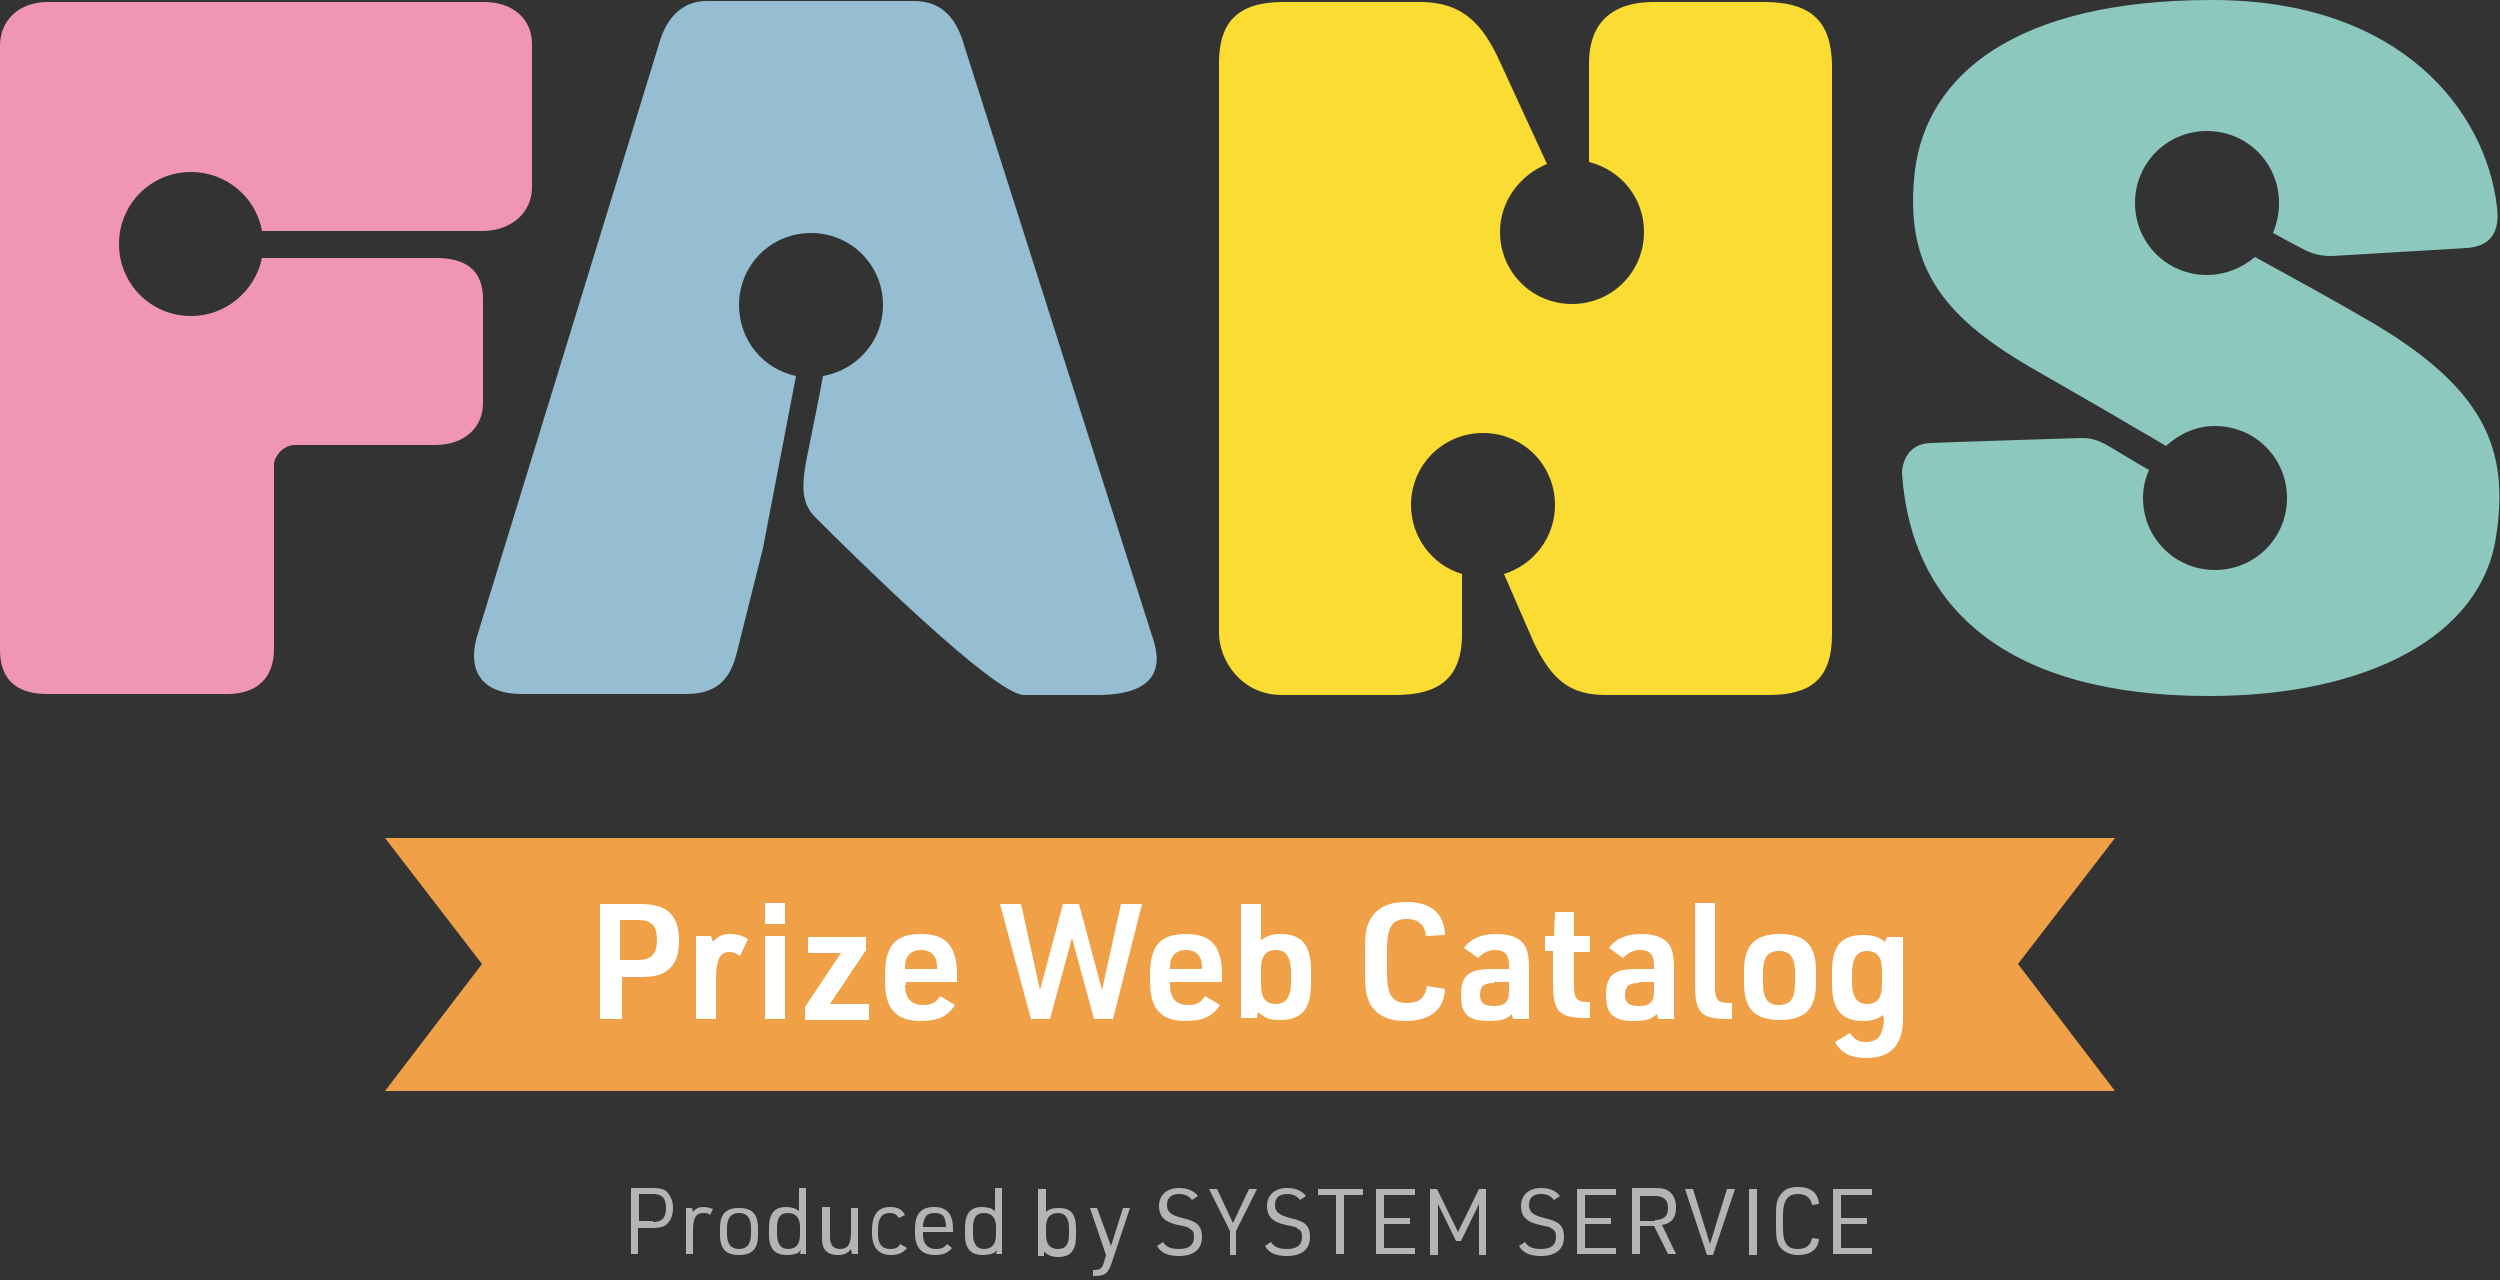 <?xml version="1.0" encoding="utf-8"?>
<!-- Generator: Adobe Illustrator 25.2.1, SVG Export Plug-In . SVG Version: 6.00 Build 0)  -->
<svg version="1.1" id="レイヤー_1" xmlns="http://www.w3.org/2000/svg" xmlns:xlink="http://www.w3.org/1999/xlink" x="0px"
	 y="0px" width="250px" height="128px" viewBox="0 0 250 128" style="enable-background:new 0 0 250 128;" xml:space="preserve">
<rect x="0" y="0" width="250" height="128" fill="#333333" stroke="none"/>
<style type="text/css">
	.st0{fill:#F096B4;}
	.st1{fill:#96BED2;}
	.st2{fill:#8CC8BE;}
	.st3{fill:#FADC32;}
	.st4{fill:#B4B4B4;}
	.st5{fill:#F0A046;}
	.st6{fill:#FFFFFF;}
</style>
<g>
	<path class="st0" d="M48.4,0.2H4.8C1.9,0.2,0,2,0,4.6v60.4c0,2.6,1.3,4.4,4.7,4.4h18c3.1,0,4.7-1.7,4.7-4.5V46.4
		c0-0.6,0.8-1.9,2.1-1.9h14c2.9,0,4.8-1.7,4.8-4.2V29.9c0-3.1-2-4.1-4.7-4.1H26.2c-0.7,3.3-3.6,5.8-7.1,5.8c-4,0-7.2-3.2-7.2-7.2
		c0-4,3.2-7.2,7.2-7.2c3.5,0,6.5,2.5,7.1,5.9h22c2.9,0,5-1.8,5-4.4V4.4C53.2,1.9,51.3,0.2,48.4,0.2"/>
	<path class="st1" d="M115.4,64.2l-19-59.7c-0.7-2.5-2.1-4.4-5-4.4H70.7c-2.6,0-4.1,1.8-4.8,4.3L47.9,63c-1.4,4,0.2,6.4,4.3,6.4
		h16.4c3.4,0,4.5-1.8,5.1-4.2l2.6-10.4c0,0,0,0,0,0l3.3-17.2c-3.3-0.7-5.7-3.6-5.7-7.1c0-4,3.2-7.2,7.2-7.2c4,0,7.2,3.2,7.2,7.2
		c0,3.6-2.6,6.5-6,7.1c-0.3,1.7-1.1,5.6-1.7,8.6c-0.4,2.3-0.5,4.1,0.9,5.5c3.2,3.2,17.9,17.8,20.9,17.8h7.7
		C114.6,69.4,116.4,67.6,115.4,64.2"/>
	<path class="st2" d="M236.6,31.9c-2.9-1.7-8-4.5-11.1-6.2c-1.3,1.1-3,1.8-4.8,1.8c-4,0-7.2-3.2-7.2-7.2s3.2-7.2,7.2-7.2
		c4,0,7.2,3.2,7.2,7.2c0,1.1-0.2,2-0.6,3c1.1,0.6,2.4,1.3,2.8,1.5c1.1,0.6,1.9,0.8,3.1,0.8l13.5-0.8c2.4-0.2,3.3-1.6,3-4.1
		C248.6,11.2,240.2,0,221.2,0c-19.8,0-28.5,7.6-29.7,17c-1.1,9.3,2.4,14.4,11.5,19.7c4.5,2.6,8.2,4.7,10.7,6.2
		c0.9,0.5,1.9,1.1,2.9,1.7c1.3-1.2,3-2,4.9-2c4,0,7.2,3.2,7.2,7.2s-3.2,7.2-7.2,7.2c-4,0-7.2-3.2-7.2-7.2c0-1,0.2-1.9,0.6-2.8
		c-1.6-0.9-3.5-2.1-4.4-2.6c-0.6-0.3-1.3-0.6-2.3-0.6c0,0-13.1,0.4-15,0.5c-2.7,0-3,2.4-3,3c0.9,13.6,10.6,22.3,30.7,22.3
		c15.7,0,27.2-5.9,28.7-15.9C251,44.8,248.4,38.7,236.6,31.9"/>
	<path class="st3" d="M176.4,0.2h-11c-4.9,0-6.5,2.8-6.5,6.1v9.9c3.2,0.8,5.5,3.6,5.5,7c0,4-3.2,7.2-7.2,7.2c-4,0-7.2-3.2-7.2-7.2
		c0-3.1,2-5.7,4.7-6.8l-4.7-10.2c-1.8-4-3.9-6-8-6h-13.7c-4.7,0-6.4,2.2-6.4,6.1v57c0,2.7,2.2,6.2,6.3,6.2h11.3
		c4.2,0,6.7-1.5,6.7-6.1v-6c-3-0.9-5.1-3.7-5.1-6.9c0-4,3.2-7.2,7.2-7.2c4,0,7.2,3.2,7.2,7.2c0,3.3-2.2,6-5.1,6.9l3,6.9
		c1.8,3.7,3.6,5.2,7.2,5.2h16.2c4.2,0,6.4-1.5,6.4-6.1v-57C183.1,2.4,181.4,0.2,176.4,0.2"/>
</g>
<g>
	<g>
		<g>
			<path class="st4" d="M63.9,125.4h-0.8v-6.6h2.1c0.8,0,1.3,0.1,1.6,0.5c0.3,0.4,0.5,0.8,0.5,1.5c0,0.7-0.2,1.2-0.6,1.6
				c-0.3,0.3-0.8,0.4-1.5,0.4h-1.4V125.4z M65.3,122.2c0.9,0,1.3-0.4,1.3-1.4s-0.4-1.4-1.3-1.4h-1.4v2.7H65.3z"/>
			<path class="st4" d="M68.6,120.8h0.6l0.1,0.4c0.3-0.4,0.6-0.5,1.1-0.5c0.3,0,0.6,0.1,0.9,0.2l-0.3,0.6c-0.2-0.2-0.4-0.2-0.7-0.2
				c-0.7,0-1,0.5-1,1.8v2.3h-0.7V120.8z"/>
			<path class="st4" d="M72,122.8c0-1.4,0.6-2,1.9-2c1.3,0,1.9,0.6,1.9,2v0.7c0,1.4-0.6,2-1.9,2c-1.3,0-1.9-0.6-1.9-2V122.8z
				 M75.1,122.8c0-1-0.4-1.5-1.2-1.5c-0.8,0-1.2,0.5-1.2,1.5v0.6c0,1,0.4,1.5,1.2,1.5c0.8,0,1.2-0.5,1.2-1.5V122.8z"/>
			<path class="st4" d="M80.1,125C80.1,125.1,80.1,125.1,80.1,125c-0.1,0.1-0.1,0.1-0.2,0.2c-0.2,0.2-0.7,0.3-1.2,0.3
				c-1.2,0-1.8-0.6-1.8-2v-0.7c0-1.4,0.5-2.1,1.7-2.1c0.4,0,0.8,0.1,1,0.2c0,0,0.1,0.1,0.3,0.2v-2.3h0.7v6.6h-0.6L80.1,125z
				 M77.7,123.4c0,1,0.4,1.5,1.1,1.5c0.8,0,1.2-0.5,1.2-1.4v-0.8c0-0.9-0.4-1.4-1.2-1.4c-0.8,0-1.1,0.5-1.1,1.5V123.4z"/>
			<path class="st4" d="M83,120.8v2.6c0,0.5,0,0.7,0.1,0.9c0.1,0.4,0.5,0.6,0.9,0.6c0.8,0,1.1-0.5,1.1-1.7v-2.4h0.7v4.6h-0.6
				l-0.1-0.5c-0.3,0.4-0.7,0.6-1.3,0.6c-0.8,0-1.3-0.3-1.5-0.9c-0.1-0.3-0.1-0.6-0.1-1.2v-2.7H83z"/>
			<path class="st4" d="M90.7,124.8c-0.4,0.5-0.9,0.7-1.6,0.7c-1.2,0-1.9-0.7-1.9-2.2V123c0-1.5,0.6-2.3,1.8-2.3
				c0.7,0,1.2,0.2,1.5,0.8l-0.6,0.3c-0.3-0.4-0.5-0.5-0.9-0.5c-0.8,0-1.2,0.5-1.2,1.6v0.5c0,1,0.4,1.5,1.2,1.5c0.5,0,0.8-0.1,1-0.5
				L90.7,124.8z"/>
			<path class="st4" d="M92.3,123.5c0,0.9,0.5,1.4,1.3,1.4c0.5,0,0.8-0.1,1.1-0.5l0.5,0.4c-0.4,0.5-0.9,0.7-1.7,0.7
				c-1.3,0-2-0.7-2-2.2v-0.4c0-1.5,0.6-2.2,1.9-2.2c1.3,0,1.9,0.7,1.9,2.2v0.3h-3V123.5z M94.6,122.7L94.6,122.7
				c0-0.4-0.1-0.8-0.2-1c-0.2-0.3-0.5-0.4-0.9-0.4c-0.5,0-0.8,0.1-1,0.5c-0.1,0.2-0.2,0.5-0.2,0.8v0.1H94.6z"/>
			<path class="st4" d="M99.7,125C99.7,125.1,99.7,125.1,99.7,125c-0.1,0.1-0.1,0.1-0.2,0.2c-0.2,0.2-0.7,0.3-1.2,0.3
				c-1.2,0-1.8-0.6-1.8-2v-0.7c0-1.4,0.5-2.1,1.7-2.1c0.4,0,0.8,0.1,1,0.2c0,0,0.1,0.1,0.3,0.2v-2.3h0.7v6.6h-0.6L99.7,125z
				 M97.3,123.4c0,1,0.4,1.5,1.1,1.5c0.8,0,1.2-0.5,1.2-1.4v-0.8c0-0.9-0.4-1.4-1.2-1.4c-0.8,0-1.1,0.5-1.1,1.5V123.4z"/>
			<path class="st4" d="M103.9,118.9h0.7v2.3c0.3-0.3,0.7-0.4,1.3-0.4c1.2,0,1.7,0.6,1.7,2.1v0.7c0,1.4-0.5,2.1-1.8,2.1
				c-0.5,0-0.8-0.1-1.1-0.3c0,0-0.1-0.1-0.3-0.2l0,0.4h-0.6V118.9z M106.9,122.8c0-1-0.4-1.5-1.1-1.5c-0.8,0-1.2,0.5-1.2,1.4v0.8
				c0,0.9,0.4,1.4,1.2,1.4c0.8,0,1.1-0.5,1.1-1.5V122.8z"/>
			<path class="st4" d="M109,120.8h0.7l1.4,3.8l1.2-3.8h0.7l-1.8,5.4c-0.4,1.2-0.7,1.4-1.9,1.4v-0.6c0.7,0,0.9-0.1,1.1-0.8l0.2-0.7
				L109,120.8z"/>
			<path class="st4" d="M116.3,124.2c0.3,0.5,0.8,0.7,1.6,0.7c1,0,1.5-0.4,1.5-1.2c0-0.4-0.1-0.7-0.4-0.8c-0.2-0.2-0.2-0.2-1.2-0.4
				c-1.4-0.3-1.9-0.9-1.9-1.9c0-1.1,0.8-1.8,2-1.8c0.9,0,1.5,0.3,1.9,0.8l-0.6,0.4c-0.3-0.4-0.7-0.6-1.3-0.6c-0.8,0-1.2,0.4-1.2,1.1
				c0,0.7,0.4,1,1.5,1.3c0.9,0.2,1,0.3,1.4,0.5c0.4,0.3,0.6,0.7,0.6,1.4c0,1.2-0.8,1.9-2.3,1.9c-1.1,0-1.8-0.3-2.2-1L116.3,124.2z"
				/>
			<path class="st4" d="M123,123.1l-2.1-4.2h0.8l1.6,3.4l1.6-3.4h0.8l-2.1,4.2v2.4H123V123.1z"/>
			<path class="st4" d="M127.1,124.2c0.3,0.5,0.8,0.7,1.6,0.7c1,0,1.5-0.4,1.5-1.2c0-0.4-0.1-0.7-0.4-0.8c-0.2-0.2-0.2-0.2-1.2-0.4
				c-1.4-0.3-1.9-0.9-1.9-1.9c0-1.1,0.8-1.8,2-1.8c0.9,0,1.5,0.3,1.9,0.8L130,120c-0.3-0.4-0.7-0.6-1.3-0.6c-0.8,0-1.2,0.4-1.2,1.1
				c0,0.7,0.4,1,1.5,1.3c0.9,0.2,1,0.3,1.4,0.5c0.4,0.3,0.6,0.7,0.6,1.4c0,1.2-0.8,1.9-2.3,1.9c-1.1,0-1.8-0.3-2.2-1L127.1,124.2z"
				/>
			<path class="st4" d="M133.7,119.5h-1.9v-0.6h4.5v0.6h-1.9v5.9h-0.8V119.5z"/>
			<path class="st4" d="M137.7,118.9h3.8v0.6h-3.1v2.3h2.6v0.6h-2.6v2.4h3.1v0.6h-3.9V118.9z"/>
			<path class="st4" d="M143,118.9h0.7l2.1,4.3l2.1-4.3h0.7v6.6h-0.7v-5.1l-1.8,3.7h-0.5l-1.8-3.7v5.1H143V118.9z"/>
			<path class="st4" d="M152.5,124.2c0.3,0.5,0.8,0.7,1.6,0.7c1,0,1.5-0.4,1.5-1.2c0-0.4-0.1-0.7-0.4-0.8c-0.2-0.2-0.2-0.2-1.2-0.4
				c-1.4-0.3-1.9-0.9-1.9-1.9c0-1.1,0.8-1.8,2-1.8c0.9,0,1.5,0.3,1.9,0.8l-0.6,0.4c-0.3-0.4-0.7-0.6-1.3-0.6c-0.8,0-1.2,0.4-1.2,1.1
				c0,0.7,0.4,1,1.5,1.3c0.9,0.2,1,0.3,1.4,0.5c0.4,0.3,0.6,0.7,0.6,1.4c0,1.2-0.8,1.9-2.3,1.9c-1.1,0-1.8-0.3-2.2-1L152.5,124.2z"
				/>
			<path class="st4" d="M157.8,118.9h3.8v0.6h-3.1v2.3h2.6v0.6h-2.6v2.4h3.1v0.6h-3.9V118.9z"/>
			<path class="st4" d="M164,125.4h-0.8v-6.6h2.3c0.8,0,1.2,0.1,1.6,0.5c0.3,0.3,0.5,0.8,0.5,1.4c0,1.1-0.4,1.6-1.4,1.8l1.4,2.9
				h-0.8l-1.4-2.8H164V125.4z M165.5,122c0.9,0,1.3-0.4,1.3-1.2c0-0.8-0.4-1.2-1.3-1.2H164v2.5H165.5z"/>
			<path class="st4" d="M168.5,118.9h0.8l1.7,5.5l1.7-5.5h0.8l-2.2,6.6h-0.6L168.5,118.9z"/>
			<path class="st4" d="M174.9,118.9h0.8v6.6h-0.8V118.9z"/>
			<path class="st4" d="M181.9,123.9c-0.1,1-0.8,1.6-2.1,1.6c-0.8,0-1.4-0.3-1.8-0.8c-0.3-0.4-0.4-0.9-0.4-1.9v-1.4
				c0-1,0.1-1.5,0.5-2c0.4-0.5,0.9-0.7,1.7-0.7c1.3,0,2,0.6,2.1,1.7l-0.7,0.1c-0.1-0.7-0.6-1.1-1.4-1.1c-1,0-1.5,0.6-1.5,2.1v1.3
				c0,1.5,0.4,2.1,1.5,2.1c0.8,0,1.3-0.4,1.4-1.1L181.9,123.9z"/>
			<path class="st4" d="M183.4,118.9h3.8v0.6h-3.1v2.3h2.6v0.6h-2.6v2.4h3.1v0.6h-3.9V118.9z"/>
		</g>
	</g>
	<polygon class="st5" points="211.5,109.1 38.5,109.1 48.2,96.4 38.5,83.8 211.5,83.8 201.8,96.4 	"/>
	<g>
		<path class="st6" d="M62.1,101.9h-2.1V90.4h3.9c1.6,0,2.5,0.3,3.1,0.9c0.6,0.6,0.9,1.5,0.9,2.7c0,1.4-0.3,2.3-1,2.9
			c-0.6,0.6-1.5,0.8-2.9,0.8h-1.8V101.9z M63.8,96c1.3,0,1.9-0.6,1.9-2c0-1.4-0.5-2-1.9-2H62v4H63.8z"/>
		<path class="st6" d="M69.6,93.6h1.5l0.2,0.6c0.5-0.6,1-0.8,1.7-0.8c0.6,0,1.1,0.1,1.8,0.5L74,95.6c-0.4-0.3-0.7-0.4-1.1-0.4
			c-0.9,0-1.3,0.8-1.3,2.7v4h-2V93.6z"/>
		<path class="st6" d="M76.5,90.3h2v2.1h-2V90.3z M76.5,93.6h2v8.3h-2V93.6z"/>
		<path class="st6" d="M80.5,100.7l3.6-5.4h-3.3v-1.6h5.8v1.3l-3.6,5.4h3.9v1.6h-6.4V100.7z"/>
		<path class="st6" d="M90.5,98.5c0,1.3,0.6,2,1.8,2c0.8,0,1.3-0.2,1.7-0.9l1.5,0.9c-0.7,1.1-1.7,1.6-3.4,1.6c-2.5,0-3.6-1.2-3.6-4
			v-0.6c0-2.9,1-4.1,3.6-4.1c2.5,0,3.6,1.2,3.6,4.1v0.7h-5.1V98.5z M93.7,96.9v-0.2c0-1.1-0.6-1.7-1.6-1.7c-1,0-1.6,0.6-1.6,1.7v0.2
			H93.7z"/>
		<path class="st6" d="M100,90.4h2.1L104,99l2.3-8.6h1.6l2.3,8.6l1.9-8.6h2.1l-2.9,11.5h-1.9l-2.2-8.1l-2.2,8.1h-1.9L100,90.4z"/>
		<path class="st6" d="M117,98.5c0,1.3,0.6,2,1.8,2c0.8,0,1.3-0.2,1.7-0.9l1.5,0.9c-0.7,1.1-1.7,1.6-3.4,1.6c-2.5,0-3.6-1.2-3.6-4
			v-0.6c0-2.9,1-4.1,3.6-4.1c2.5,0,3.6,1.2,3.6,4.1v0.7H117V98.5z M120.2,96.9v-0.2c0-1.1-0.6-1.7-1.6-1.7c-1,0-1.6,0.6-1.6,1.7v0.2
			H120.2z"/>
		<path class="st6" d="M124.1,90.4h2V94c0.6-0.4,1.1-0.6,1.9-0.6c2.2,0,3.1,1.1,3.1,3.7v1.2c0,2.6-0.9,3.7-3.1,3.7
			c-1.1,0-1.5-0.2-2.2-0.8l-0.1,0.6h-1.6V90.4z M129.1,97.3c0-1.6-0.5-2.3-1.5-2.3c-1,0-1.5,0.6-1.5,1.9v1.6c0,1.3,0.5,1.9,1.5,1.9
			c1,0,1.5-0.7,1.5-2.2V97.3z"/>
		<path class="st6" d="M144.5,98.9c-0.1,2.1-1.5,3.2-4,3.2c-1.6,0-2.6-0.5-3.3-1.4c-0.5-0.7-0.7-1.6-0.7-3.3v-2.5
			c0-1.8,0.2-2.7,0.9-3.5c0.7-0.8,1.7-1.2,3.2-1.2c2.5,0,3.8,1.1,3.9,3.3l-1.9,0.1c-0.1-1.1-0.8-1.7-1.9-1.7c-1.5,0-2,0.8-2,3.1v2.2
			c0,2.3,0.5,3.1,2,3.1c1.2,0,1.8-0.5,2-1.7L144.5,98.9z"/>
		<path class="st6" d="M150.9,96.5c0-1-0.4-1.5-1.4-1.5c-0.7,0-1.2,0.3-1.7,0.8l-1.4-1c0.7-1,1.8-1.4,3.3-1.4c1.5,0,2.5,0.5,2.9,1.4
			c0.2,0.5,0.3,1,0.3,2.1v5h-1.6l-0.1-0.5c-0.5,0.5-1.1,0.7-2.3,0.7c-2.1,0-2.8-0.7-2.8-2.6c0-2,0.8-2.6,3.1-2.6h1.7V96.5z
			 M149.4,98.3c-1,0-1.4,0.3-1.4,1.2c0,0.8,0.4,1.1,1.4,1.1c0.6,0,1-0.1,1.3-0.5c0.1-0.2,0.2-0.4,0.2-1v-0.9H149.4z"/>
		<path class="st6" d="M154.5,95.2v-1.6h0.9l0.1-2.4h1.9v2.4h1.6v1.6h-1.6v3.4c0,1.3,0.3,1.6,1.4,1.6h0.2v1.6h-0.3
			c-2.8,0-3.4-0.6-3.4-3.5v-3.2H154.5z"/>
		<path class="st6" d="M165.4,96.5c0-1-0.4-1.5-1.4-1.5c-0.7,0-1.2,0.3-1.7,0.8l-1.4-1c0.7-1,1.8-1.4,3.3-1.4c1.5,0,2.5,0.5,2.9,1.4
			c0.2,0.5,0.3,1,0.3,2.1v5h-1.6l-0.1-0.5c-0.5,0.5-1.1,0.7-2.3,0.7c-2.1,0-2.8-0.7-2.8-2.6c0-2,0.8-2.6,3.1-2.6h1.7V96.5z
			 M163.9,98.3c-1,0-1.4,0.3-1.4,1.2c0,0.8,0.4,1.1,1.4,1.1c0.6,0,1-0.1,1.3-0.5c0.1-0.2,0.2-0.4,0.2-1v-0.9H163.9z"/>
		<path class="st6" d="M171.5,90.4v8.3c0,1.3,0.3,1.6,1.4,1.6h0.3v1.6h-0.4c-2.7,0-3.3-0.6-3.3-3.5v-8.1H171.5z"/>
		<path class="st6" d="M174.4,97.1c0-2.6,1.1-3.7,3.6-3.7c2.5,0,3.6,1.1,3.6,3.7v1.2c0,2.6-1.1,3.7-3.6,3.7c-2.5,0-3.6-1.1-3.6-3.7
			V97.1z M179.5,97.3c0-1.6-0.5-2.2-1.6-2.2c-1.1,0-1.6,0.6-1.6,2.2v1c0,1.6,0.5,2.2,1.6,2.2c1.1,0,1.6-0.6,1.6-2.2V97.3z"/>
		<path class="st6" d="M188.3,101.5c-0.5,0.4-1.1,0.6-2,0.6c-2.1,0-3.1-1.1-3.1-3.7v-1.2c0-2.6,0.9-3.7,3.1-3.7c1,0,1.6,0.2,2.2,0.7
			l0.2-0.5h1.6v8.1c0,2.7-1.2,4-3.7,4c-1.5,0-2.5-0.5-3.1-1.6l1.5-0.9c0.4,0.6,0.8,0.9,1.6,0.9c1.2,0,1.7-0.7,1.8-2.2L188.3,101.5z
			 M185.2,98.2c0,1.5,0.5,2.2,1.5,2.2s1.5-0.6,1.5-1.9V97c0-1.3-0.5-1.9-1.5-1.9s-1.5,0.7-1.5,2.3V98.2z"/>
	</g>
</g>
</svg>
